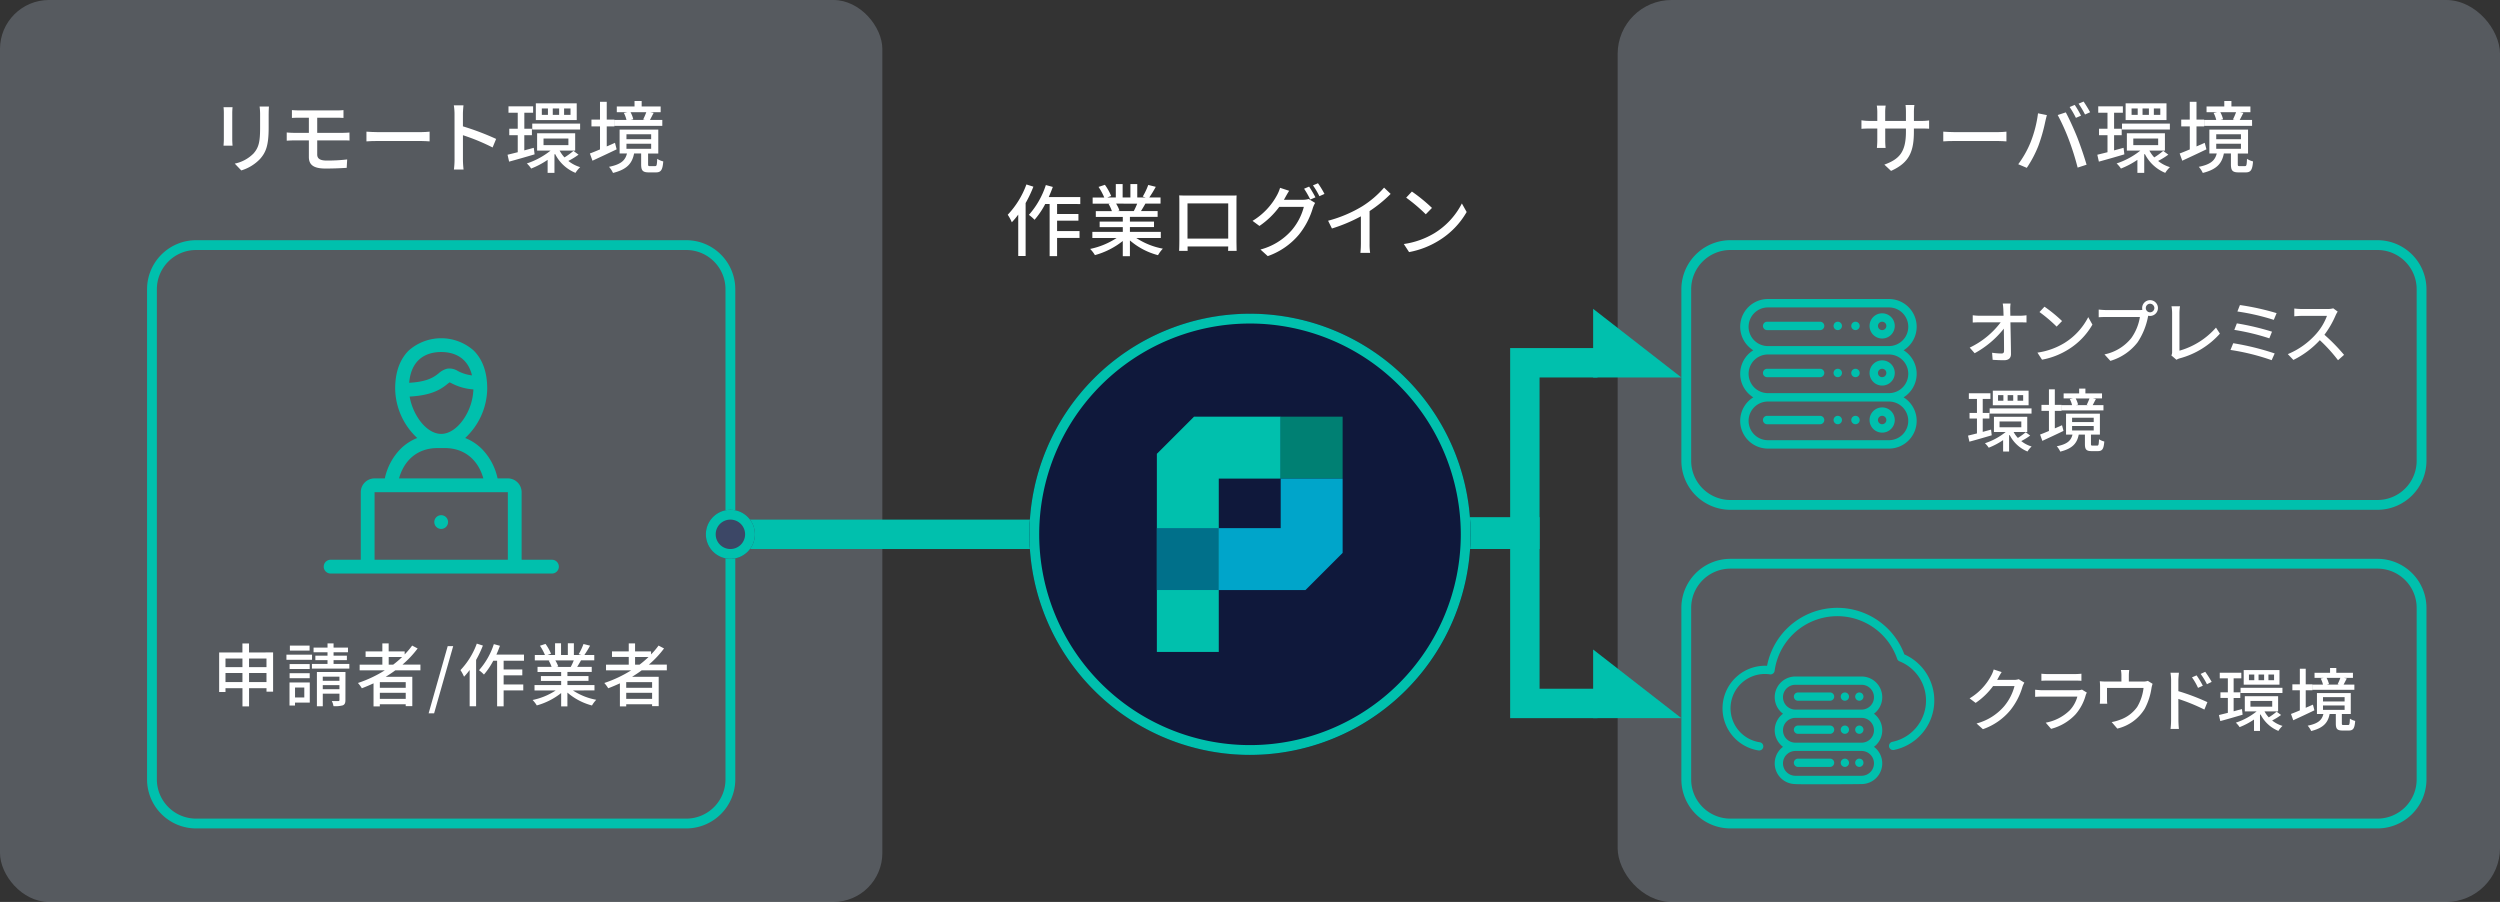 <svg xmlns="http://www.w3.org/2000/svg" width="510" height="184"><rect width="100%" height="100%" fill="#333333" stroke="none"/><g id="グループ_6882" data-name="グループ 6882" transform="translate(-428 -296.168)"><rect id="長方形_4308" data-name="長方形 4308" width="180" height="184" rx="10" transform="translate(428 296.168)" fill="#c3d1e6" opacity=".25" style="isolation:isolate"/><rect id="長方形_4309" data-name="長方形 4309" width="180" height="184" rx="11" transform="translate(758 296.168)" fill="#c3d1e6" opacity=".25" style="isolation:isolate"/><g id="リモート環境-2-2"><g id="グループ_7543" data-name="グループ 7543" fill="#fff"><path id="パス_8444" data-name="パス 8444" d="M475.379 319.219v5.363c0 .416.032.976.064 1.3H473.6c.016-.272.064-.833.064-1.3v-5.363a10.4 10.4 0 00-.064-1.184h1.841c-.03.336-.062.736-.062 1.184zm7.427.16v2.849c0 3.666-.577 5.026-1.761 6.371a8.755 8.755 0 01-3.826 2.337l-1.328-1.392a7.481 7.481 0 003.842-2.082c1.12-1.28 1.328-2.529 1.328-5.33v-2.753a12.268 12.268 0 00-.1-1.472h1.9c-.023.416-.05.9-.05 1.472z"/><path id="パス_8445" data-name="パス 8445" d="M489.042 318.691h7.651a11.518 11.518 0 001.377-.064v1.6c-.4-.016-.8-.048-1.377-.048h-3.982v3.09h5.153c.337 0 1.041-.032 1.425-.064l.016 1.632c-.416-.032-1.056-.032-1.408-.032h-5.186v2.865c0 .849.56 1.25 1.952 1.25a34.869 34.869 0 004.162-.225l-.1 1.713a68.33 68.33 0 01-4.338.143c-2.641 0-3.377-.927-3.377-2.368v-3.376h-2.9c-.432 0-1.153.032-1.617.065v-1.681c.448.048 1.153.08 1.617.08h2.9v-3.09h-1.969c-.56 0-1.04.017-1.489.048v-1.6c.448.03.93.062 1.49.062z"/><path id="パス_8446" data-name="パス 8446" d="M505.138 323.125h8.708c.768 0 1.392-.064 1.793-.1v1.984c-.353-.015-1.089-.08-1.793-.08h-8.708c-.88 0-1.84.032-2.384.08v-1.984c.528.036 1.52.1 2.384.1z"/><path id="パス_8447" data-name="パス 8447" d="M520.723 319.443a11.555 11.555 0 00-.144-1.792h1.969c-.048.527-.112 1.232-.112 1.792v2.5a54.248 54.248 0 016.775 2.564l-.721 1.744a41.817 41.817 0 00-6.05-2.5v4.949a18.717 18.717 0 00.128 2.049H520.6a16.91 16.91 0 00.128-2.049z"/><path id="パス_8448" data-name="パス 8448" d="M537.059 327.655a248.558 248.558 0 01-5.2 1.488l-.32-1.408c.592-.145 1.313-.32 2.081-.513v-3.473h-1.729v-1.313h1.729v-3.265h-1.889v-1.312h5.026v1.312h-1.792v3.265h1.546v1.313h-1.552v3.1c.64-.176 1.3-.351 1.936-.528zm8.964.063a14.66 14.66 0 01-2.081 1.282 7 7 0 002.417 1.264 5.592 5.592 0 00-.96 1.169 8.087 8.087 0 01-4.162-3.857l-.128.111v3.746h-1.393v-2.657a16.671 16.671 0 01-3.361 1.776 5.473 5.473 0 00-.88-1.04 15.488 15.488 0 004.849-2.625h-2.753v-3.537h7.764v3.537h-3.17a6.386 6.386 0 00.993 1.393 15.837 15.837 0 001.825-1.329zm-9.444-6.338h9.764v1.22h-9.764zm9.076-.72h-8.344v-3.409h8.339zm-5.875-2.369h-1.248v1.316h1.248zm-.9 7.491h5.074v-1.345h-5.074zm3.185-7.491h-1.3v1.316h1.3zm2.321 0h-1.312v1.316h1.312z"/><path id="パス_8449" data-name="パス 8449" d="M553.795 326.63c-1.681.817-3.521 1.665-4.93 2.321l-.528-1.473c.576-.208 1.3-.512 2.065-.832v-4.689h-1.745v-1.393h1.743v-3.634h1.376v3.634h1.569v1.393h-1.569v4.081l1.681-.737zm7.859 3.425c.3 0 .369-.176.416-1.488a3.9 3.9 0 001.233.528c-.128 1.793-.5 2.241-1.5 2.241h-1.424c-1.3 0-1.585-.4-1.585-1.68v-2.178h-1.441c-.383 1.953-1.36 3.233-4.3 3.97a4.9 4.9 0 00-.817-1.248c2.53-.5 3.33-1.377 3.666-2.722H554.4V322.6h7.891v4.882h-2.081v2.161c0 .368.049.416.4.416zm1.457-8.211h-9.748v-1.216h2.437a6.044 6.044 0 00-.528-1.409l.7-.16h-2.145v-1.169h3.617v-1.12h1.456v1.12h3.874v1.169h-2.113l.688.144c-.288.512-.528 1.024-.752 1.425h2.517zm-7.315 2.721h5.042v-1.008H555.8zm0 1.953h5.042v-1.024H555.8zm.832-7.459a5.646 5.646 0 01.561 1.441l-.5.128h2.865l-.352-.081a13.863 13.863 0 00.64-1.488z"/></g></g><g id="サーバ環境"><g id="グループ_7544" data-name="グループ 7544" fill="#fff"><path id="パス_8450" data-name="パス 8450" d="M813.771 331.032l-1.361-1.28c2.993-1.105 4.4-2.482 4.4-6.723v-.641h-4.225v2.4a14.125 14.125 0 00.08 1.552h-1.777c.016-.224.08-.881.08-1.552v-2.4H809.4c-.752 0-1.408.032-1.665.065v-1.746a10.189 10.189 0 001.665.128h1.569v-1.841a8.848 8.848 0 00-.1-1.281h1.809a8.589 8.589 0 00-.1 1.281v1.841h4.232v-1.857a10.982 10.982 0 00-.08-1.393h1.809a10.473 10.473 0 00-.1 1.393v1.857h1.5a10.7 10.7 0 001.6-.1v1.7c-.256-.031-.816-.048-1.585-.048h-1.52v.544c.011 4.131-.917 6.42-4.663 8.101z"/><path id="パス_8451" data-name="パス 8451" d="M826.811 323.125h8.708c.768 0 1.392-.064 1.793-.1v1.984c-.352-.015-1.089-.08-1.793-.08h-8.708c-.88 0-1.841.032-2.385.08v-1.984c.528.036 1.52.1 2.385.1z"/><path id="パス_8452" data-name="パス 8452" d="M843.755 319.283l1.809.368a31.95 31.95 0 00-.337 1.361 34.17 34.17 0 01-1.408 4.93 23.284 23.284 0 01-2.353 4.466l-1.745-.737a20.485 20.485 0 002.481-4.385 24.2 24.2 0 001.553-6.003zm4.018.352l1.648-.544c.656 1.2 1.713 3.522 2.353 5.138a73.66 73.66 0 011.889 5.538l-1.825.593a54.453 54.453 0 00-1.745-5.57 42.779 42.779 0 00-2.32-5.155zm4.754.128l-1.041.448a19.338 19.338 0 00-1.281-2.211l1.041-.432a20.313 20.313 0 011.281 2.195zm1.855-.7l-1.04.464a17.866 17.866 0 00-1.312-2.209l1.024-.432c.416.605 1.025 1.6 1.328 2.173z"/><path id="パス_8453" data-name="パス 8453" d="M861.371 327.655a248.558 248.558 0 01-5.2 1.488l-.321-1.408c.592-.145 1.313-.32 2.08-.513v-3.473h-1.73v-1.313h1.728v-3.265h-1.888v-1.312h5.026v1.312h-1.792v3.265h1.553v1.313h-1.553v3.1c.64-.176 1.3-.351 1.936-.528zm8.965.063a14.615 14.615 0 01-2.082 1.282 7 7 0 002.418 1.264 5.566 5.566 0 00-.961 1.169 8.09 8.09 0 01-4.163-3.857l-.126.111v3.746h-1.393v-2.657a16.67 16.67 0 01-3.361 1.776 5.548 5.548 0 00-.881-1.04 15.478 15.478 0 004.849-2.625h-2.753v-3.537h7.763v3.537h-3.169a6.412 6.412 0 00.993 1.393 15.832 15.832 0 001.825-1.329zm-9.445-6.338h9.764v1.22h-9.764zm9.075-.72h-8.338v-3.409h8.338zm-5.874-2.369h-1.249v1.316h1.249zm-.9 7.491h5.074v-1.345h-5.074zm3.186-7.491h-1.3v1.316h1.3zm2.321 0h-1.313v1.316h1.314z"/><path id="パス_8454" data-name="パス 8454" d="M878.111 326.63c-1.681.817-3.521 1.665-4.93 2.321l-.528-1.473c.576-.208 1.3-.512 2.065-.832v-4.689h-1.746v-1.393h1.739v-3.634h1.376v3.634h1.569v1.393h-1.569v4.081l1.681-.737zm7.859 3.425c.3 0 .369-.176.416-1.488a3.91 3.91 0 001.233.528c-.128 1.793-.5 2.241-1.5 2.241h-1.426c-1.3 0-1.584-.4-1.584-1.68v-2.178h-1.441c-.383 1.953-1.36 3.233-4.3 3.97a4.939 4.939 0 00-.816-1.248c2.529-.5 3.329-1.377 3.665-2.722h-1.505V322.6h7.888v4.882h-2.092v2.161c0 .368.049.416.4.416zm1.457-8.211h-9.748v-1.216h2.432a6.061 6.061 0 00-.528-1.409l.7-.16h-2.145v-1.169h3.618v-1.12h1.455v1.12h3.874v1.169h-2.113l.688.144c-.287.512-.528 1.024-.752 1.425h2.513zm-7.315 2.721h5.042v-1.008h-5.043zm0 1.953h5.042v-1.024h-5.043zm.832-7.459a5.644 5.644 0 01.561 1.441l-.5.128h2.865l-.352-.081a14.069 14.069 0 00.641-1.488z"/></g></g><g id="申請者_作業者-2" data-name="申請者 作業者-2"><g id="グループ_7545" data-name="グループ 7545" fill="#fff"><path id="パス_8455" data-name="パス 8455" d="M483.711 429.264v8h-1.345v-.7h-3.557v3.712h-1.345v-3.712H474v.771h-1.293v-8.069h4.748v-1.835h1.345v1.835zM474 430.511v1.751h3.46v-1.755zm3.46 4.8v-1.849H474v1.849zm1.345-4.8v1.751h3.557v-1.755zm3.557 4.8v-1.849h-3.557v1.849z"/><path id="パス_8456" data-name="パス 8456" d="M491.656 430.763h-5.225v-1.037h5.225zm-.462 8.74h-3.012v.589h-1.121v-4.707h4.133zm-.014-6.863h-4.1v-1.009h4.1zm-4.1.855h4.1v1.022h-4.1zm4.077-4.6h-4.02v-1.022h4.02zm-2.97 7.536v2.017h1.891v-2.017zm11.08-4.824v.953h-7.634v-.953h3.18v-.77h-2.48v-.911h2.48v-.7h-2.844v-.952h2.847v-.854h1.232v.854h2.942v.952h-2.942v.7h2.717v.911h-2.717v.77zm-.8 7.368c0 .589-.126.9-.519 1.079a5.823 5.823 0 01-1.919.168 3.66 3.66 0 00-.336-1.05c.574.028 1.149.013 1.317.013s.238-.055.238-.223v-1.289h-3.4v2.577h-1.2v-6.99h5.828zm-4.621-4.768v.84h3.4v-.84zm3.4 2.563v-.84h-3.4v.84z"/><path id="パス_8457" data-name="パス 8457" d="M508.639 432.92c-.631.476-1.289.9-1.961 1.317h5.433v5.981h-1.345v-.379h-5.281v.435H504.2v-4.706c-.784.364-1.583.7-2.381 1.008a7.084 7.084 0 00-.8-1.078 25.189 25.189 0 005.477-2.578h-5.127v-1.163H506v-1.568h-3.418v-1.135H506v-1.638h1.288v1.638h3.264v.616a15.482 15.482 0 001.527-1.806l1.12.588a20.269 20.269 0 01-3.1 3.3h3.669v1.163zm2.129 2.4h-5.281v1.163h5.281zm0 3.418v-1.232h-5.281v1.232zm-2.563-6.976a20.3 20.3 0 001.835-1.568h-2.746v1.568z"/><path id="パス_8458" data-name="パス 8458" d="M519.333 427.975h1.12l-3.894 13.714h-1.12z"/><path id="パス_8459" data-name="パス 8459" d="M526.511 427.864a22.424 22.424 0 01-1.386 2.927v9.455h-1.314v-7.4a12.751 12.751 0 01-1.149 1.373 7.8 7.8 0 00-.728-1.345 15.6 15.6 0 003.333-5.407zm4.23 3.1v1.778h3.81v1.19h-3.81v1.868h4.007v1.211h-4.007v3.25h-1.33v-9.3h-.785a14.551 14.551 0 01-1.9 2.815 7.7 7.7 0 00-1.009-.883 14.885 14.885 0 003.026-5.323l1.247.337c-.224.6-.462 1.219-.729 1.806h5.632v1.248z"/><path id="パス_8460" data-name="パス 8460" d="M544.885 437.024a12.863 12.863 0 004.749 1.9 5.914 5.914 0 00-.869 1.163 12.489 12.489 0 01-5.014-2.633v2.815h-1.275v-2.718a13.935 13.935 0 01-4.973 2.522 5.847 5.847 0 00-.854-1.107 13.553 13.553 0 004.72-1.947h-4.328v-1.092h5.435v-.854h-4.132v-.981h4.132v-.841h-4.819v-1.036h2.872a7.011 7.011 0 00-.588-1.275l.336-.056H537.1v-1.093h2.073a10.477 10.477 0 00-1.022-1.89l1.134-.379a9.7 9.7 0 011.121 2l-.714.265h1.54v-2.395h1.219v2.395h1.387v-2.395h1.233v2.395h1.512l-.532-.168a12.152 12.152 0 00.98-2.073l1.345.336a22.069 22.069 0 01-1.162 1.9h2.017v1.093h-2.7a41.76 41.76 0 01-.784 1.331h2.967v1.036h-4.96v.841h4.3v.981h-4.3v.854h5.519v1.092zm-3.6-6.135a5.861 5.861 0 01.6 1.246l-.406.085h2.955a13.143 13.143 0 00.616-1.331z"/><path id="パス_8461" data-name="パス 8461" d="M558.9 432.92c-.63.476-1.288.9-1.961 1.317h5.435v5.981h-1.345v-.379h-5.281v.435h-1.288v-4.706c-.785.364-1.583.7-2.382 1.008a7.084 7.084 0 00-.8-1.078 25.189 25.189 0 005.477-2.578h-5.127v-1.163h4.637v-1.568h-3.418v-1.135h3.418v-1.638h1.288v1.638h3.264v.616a15.291 15.291 0 001.527-1.806l1.12.588a20.267 20.267 0 01-3.1 3.3h3.67v1.163zm2.129 2.4h-5.281v1.163h5.281zm0 3.418v-1.232h-5.281v1.232zm-2.563-6.976a20.167 20.167 0 001.835-1.568h-2.746v1.568z"/></g></g><g id="online-learning-2-2" fill="#00c0ad"><path id="パス_873-2-2" data-name="パス 873-2-2" d="M540.594 410.355h-6.183v-13.781a2.815 2.815 0 00-2.812-2.812h-2.094a12.2 12.2 0 00-3.212-6.018 10.03 10.03 0 00-3.4-2.223 13.982 13.982 0 004.5-10.071c0-3.327-.925-5.938-2.751-7.761a10 10 0 00-13.275 0c-1.825 1.823-2.751 4.434-2.751 7.761a13.989 13.989 0 004.5 10.071 10.03 10.03 0 00-3.4 2.223 12.2 12.2 0 00-3.211 6.019h-2.094a2.816 2.816 0 00-2.812 2.813v13.78h-6.188a1.407 1.407 0 000 2.813H540.6a1.406 1.406 0 000-2.812zM518 367.98c2.065 0 5.307.687 6.286 4.768a8.228 8.228 0 01-2.892-.9 3.184 3.184 0 00-2.208-.464 4.223 4.223 0 00-1.7.944c-.888.7-2.185 1.722-6.015 1.929.48-5.427 4.229-6.277 6.529-6.277zm-6.435 9.088c4.776-.252 6.56-1.659 7.667-2.533a6.21 6.21 0 01.494-.367c.113.048.279.13.421.2a11.11 11.11 0 004.426 1.239 11.522 11.522 0 01-2.079 6.177c-1.294 1.844-2.936 2.9-4.494 2.9s-3.2-1.059-4.494-2.906a11.838 11.838 0 01-1.941-4.71zm5.685 10.506h1.5c3.9 0 6.749 2.282 7.854 6.188H509.4c1.1-3.906 3.947-6.188 7.85-6.188zm-12.839 22.781v-13.781H531.6v13.781z"/><circle id="楕円形_237-2-2" data-name="楕円形 237-2-2" cx="1.406" cy="1.406" r="1.406" transform="translate(516.594 401.261)"/></g><g id="長方形_4310" data-name="長方形 4310"><rect id="長方形_4507" data-name="長方形 4507" width="120" height="120" rx="10" transform="translate(458 345.168)" fill="none"/><path id="パス_8751" data-name="パス 8751" d="M568 465.168H468a10.011 10.011 0 01-10-10v-100a10.011 10.011 0 0110-10h100a10.011 10.011 0 0110 10v100a10.011 10.011 0 01-10 10zm-100-118a8.009 8.009 0 00-8 8v100a8.009 8.009 0 008 8h100a8.009 8.009 0 008-8v-100a8.009 8.009 0 00-8-8z" fill="#00c0ad"/></g><g id="長方形_4311" data-name="長方形 4311"><rect id="長方形_4509" data-name="長方形 4509" width="152" height="55" rx="10" transform="translate(771 345.168)" fill="none"/><path id="パス_8752" data-name="パス 8752" d="M913 400.168H781a10.011 10.011 0 01-10-10v-35a10.011 10.011 0 0110-10h132a10.011 10.011 0 0110 10v35a10.011 10.011 0 01-10 10zm-132-53a8.009 8.009 0 00-8 8v35a8.009 8.009 0 008 8h132a8.009 8.009 0 008-8v-35a8.009 8.009 0 00-8-8z" fill="#00c0ad"/></g><g id="長方形_4312" data-name="長方形 4312"><rect id="長方形_4511" data-name="長方形 4511" width="152" height="55" rx="10" transform="translate(771 410.168)" fill="none"/><path id="パス_8753" data-name="パス 8753" d="M913 465.168H781a10.011 10.011 0 01-10-10v-35a10.011 10.011 0 0110-10h132a10.011 10.011 0 0110 10v35a10.011 10.011 0 01-10 10zm-132-53a8.009 8.009 0 00-8 8v35a8.009 8.009 0 008 8h132a8.009 8.009 0 008-8v-35a8.009 8.009 0 00-8-8z" fill="#00c0ad"/></g><g id="クラウド環境"><g id="グループ_7546" data-name="グループ 7546" fill="#fff"><path id="パス_8462" data-name="パス 8462" d="M835.611 434.516a3.594 3.594 0 01-.2.351h3.361a3.278 3.278 0 001.051-.141l1.148.7a4.772 4.772 0 00-.391.854 13.867 13.867 0 01-2.466 4.763 12.628 12.628 0 01-5.6 3.88l-1.3-1.163a11.209 11.209 0 005.616-3.5 10.524 10.524 0 002.13-4.131h-4.371a14.643 14.643 0 01-3.558 3.431l-1.233-.925A11.879 11.879 0 00834.2 434a6.2 6.2 0 00.517-1.26l1.625.532c-.282.418-.576.964-.731 1.244z"/><path id="パス_8463" data-name="パス 8463" d="M853.493 437.948a9.929 9.929 0 01-2.059 3.923 10.363 10.363 0 01-5.014 2.983l-1.093-1.261a9.428 9.428 0 004.9-2.521 6.589 6.589 0 001.555-2.8h-7.13c-.336 0-.952.015-1.484.057v-1.457c.545.055 1.078.1 1.484.1h7.172a2.771 2.771 0 00.9-.126l.995.617a2.4 2.4 0 00-.226.485zm-7.7-4.272h5.449a13.607 13.607 0 001.369-.069v1.442a20.77 20.77 0 00-1.387-.042h-5.435c-.449 0-.952.015-1.345.042v-1.442a13.135 13.135 0 001.345.069z"/><path id="パス_8464" data-name="パス 8464" d="M862.283 434.007v1.2h2.83a3.111 3.111 0 001.05-.139l.967.6a5.285 5.285 0 00-.239.952 13.054 13.054 0 01-1.344 4.105 8.932 8.932 0 01-5.618 4.076l-1.148-1.331a8.83 8.83 0 001.681-.462 7.2 7.2 0 003.53-2.634 9.726 9.726 0 001.289-3.866h-7.452v2.3a6.5 6.5 0 00.055.924h-1.526c.027-.294.056-.7.056-1.008v-2.452a10.459 10.459 0 00-.056-1.134 13.384 13.384 0 001.358.069h3.054v-1.2a6.382 6.382 0 00-.1-1.163h1.694a9.818 9.818 0 00-.081 1.163z"/><path id="パス_8465" data-name="パス 8465" d="M870.905 434.978a10.042 10.042 0 00-.126-1.568h1.721c-.042.462-.113 1.064-.113 1.568v2.186a45.172 45.172 0 015.922 2.243l-.616 1.513a38.94 38.94 0 00-5.31-2.171c.015 1.932.015 3.866.015 4.328 0 .434.042 1.289.1 1.793h-1.709a14.941 14.941 0 00.112-1.793zm6.472 1.079l-.981.435a12.808 12.808 0 00-1.232-2.144l.938-.406a17.25 17.25 0 011.275 2.115zm1.806-.784l-.967.476a13.807 13.807 0 00-1.288-2.1l.939-.435a20.7 20.7 0 011.316 2.059z"/><path id="パス_8466" data-name="パス 8466" d="M885.494 441.968c-1.569.462-3.25.952-4.553 1.3l-.28-1.232c.518-.126 1.149-.281 1.821-.449v-3.04h-1.513v-1.14h1.513v-2.857h-1.652v-1.15h4.4v1.149h-1.569v2.857h1.358v1.148h-1.358v2.718c.56-.154 1.135-.308 1.7-.462zm7.845.056a12.745 12.745 0 01-1.822 1.121 6.126 6.126 0 002.115 1.107 4.912 4.912 0 00-.84 1.022 7.063 7.063 0 01-3.642-3.376l-.112.1v3.277h-1.219v-2.325a14.613 14.613 0 01-2.941 1.554 4.762 4.762 0 00-.771-.91 13.523 13.523 0 004.244-2.3h-2.409v-3.1h6.794v3.1h-2.773a5.489 5.489 0 00.868 1.218 13.824 13.824 0 001.6-1.162zm-8.265-5.547h8.544v1.065h-8.544zm7.942-.63h-7.3v-2.983h7.3zm-5.141-2.073h-1.092v1.148h1.092zm-.785 6.556h4.441v-1.177h-4.441zm2.789-6.556h-1.135v1.148h1.135zm2.03 0h-1.149v1.148h1.151z"/><path id="パス_8467" data-name="パス 8467" d="M900.137 441.072c-1.47.715-3.081 1.457-4.314 2.031l-.462-1.289c.5-.182 1.135-.448 1.807-.728v-4.1h-1.527v-1.219h1.527v-3.179h1.2v3.179h1.373v1.219h-1.373v3.571l1.47-.643zm6.878 3c.266 0 .323-.154.365-1.3a3.426 3.426 0 001.078.462c-.112 1.568-.434 1.961-1.317 1.961h-1.247c-1.134 0-1.387-.351-1.387-1.471v-1.9h-1.26c-.336 1.709-1.191 2.83-3.768 3.475a4.261 4.261 0 00-.715-1.093c2.214-.435 2.914-1.2 3.208-2.382h-1.316v-4.272h6.9v4.272h-1.82v1.883c0 .322.042.364.349.364zm1.275-7.187h-8.531v-1.064h2.129a5.269 5.269 0 00-.462-1.233l.617-.14h-1.877v-1.023h3.166v-.98h1.274v.98H908v1.023h-1.849l.6.127c-.252.448-.462.9-.659 1.246h2.2zm-6.4 2.382h4.41v-.883h-4.41zm0 1.709h4.41v-.9h-4.41zm.729-6.528a4.964 4.964 0 01.49 1.261l-.434.112h2.507l-.308-.07a12.042 12.042 0 00.56-1.3z"/></g></g><g id="オンプレミス_環境" data-name="オンプレミス 環境" fill="#fff"><g id="グループ_7547" data-name="グループ 7547"><path id="パス_8468" data-name="パス 8468" d="M838.091 359.362c0 .337.015.743.015 1.219h2a11.533 11.533 0 001.3-.1v1.471a38.007 38.007 0 00-1.233-.029h-2.046c.042 2.074.1 4.665.113 6.472 0 .813-.477 1.261-1.415 1.261-.77 0-1.582-.042-2.325-.084l-.112-1.443a14.334 14.334 0 001.919.154c.378 0 .518-.182.518-.56 0-1.051-.014-2.8-.042-4.511a19.414 19.414 0 01-5.953 5.015l-1.008-1.148a17.086 17.086 0 006.317-5.156h-4.272c-.491 0-.967.015-1.429.042v-1.484a11.112 11.112 0 001.4.1h4.889c-.014-.462-.028-.882-.042-1.219a10.9 10.9 0 00-.126-1.275h1.6a7.872 7.872 0 00-.068 1.275z"/><path id="パス_8469" data-name="パス 8469" d="M849.136 366.142a13.355 13.355 0 004.864-5.281l.854 1.527a14.334 14.334 0 01-4.916 5.071 15.456 15.456 0 01-5.365 2.086l-.938-1.442a14.556 14.556 0 005.501-1.961zm-.476-4.482l-1.107 1.135a29.949 29.949 0 00-3.5-2.97l1.023-1.093a29.326 29.326 0 013.584 2.928z"/><path id="パス_8470" data-name="パス 8470" d="M866.611 357.4a1.611 1.611 0 010 3.222 1.78 1.78 0 01-.378-.042c-.014.084-.042.182-.056.266a14.267 14.267 0 01-2.1 5.141 10.9 10.9 0 01-5.561 3.8l-1.205-1.321a9.4 9.4 0 005.477-3.334 10.133 10.133 0 001.751-4.3h-6.892c-.588 0-1.148.028-1.513.056v-1.568c.393.042 1.051.1 1.513.1h6.794a4.814 4.814 0 00.6-.029 1.716 1.716 0 01-.042-.378 1.61 1.61 0 011.608-1.612zm0 2.479a.885.885 0 00.883-.868.9.9 0 00-.883-.883.885.885 0 00-.868.883.873.873 0 00.868.868z"/><path id="パス_8471" data-name="パス 8471" d="M871.111 367.893v-7.83a8.381 8.381 0 00-.126-1.415h1.736a9.37 9.37 0 00-.111 1.4v7.659a15.558 15.558 0 007.451-4.707l.8 1.233a16.818 16.818 0 01-8.166 5.028 2.932 2.932 0 00-.7.3l-1.036-.883a1.559 1.559 0 00.152-.785z"/><path id="パス_8472" data-name="パス 8472" d="M892.035 368.271l-.616 1.373a46.09 46.09 0 00-8.4-2.088l.56-1.372a53.338 53.338 0 018.456 2.087zm-.546-4.44l-.547 1.358a45.636 45.636 0 00-7.144-1.723l.519-1.331a52.667 52.667 0 017.172 1.696zm.938-3.783l-.574 1.373a45.978 45.978 0 00-7.425-1.709l.519-1.316a50.869 50.869 0 017.48 1.652z"/><path id="パス_8473" data-name="パス 8473" d="M904.481 360.469a19.124 19.124 0 01-2.3 3.992 37.113 37.113 0 014.006 4.1l-1.232 1.093a31.422 31.422 0 00-3.712-4.09 18.389 18.389 0 01-5.394 4.034l-1.135-1.191a15.719 15.719 0 005.758-4.1 11.518 11.518 0 002.227-3.7h-5.138c-.546 0-1.3.07-1.526.084v-1.584a15.272 15.272 0 001.526.1h5.2a4.283 4.283 0 001.219-.141l.91.673a4.828 4.828 0 00-.409.73z"/></g><g id="グループ_7548" data-name="グループ 7548"><path id="パス_8474" data-name="パス 8474" d="M834.311 384.968c-1.568.462-3.25.952-4.552 1.3l-.281-1.232c.519-.126 1.15-.281 1.822-.449v-3.04h-1.513v-1.14h1.513v-2.857h-1.653v-1.15h4.4v1.149h-1.57v2.857h1.359v1.148h-1.359v2.718c.561-.154 1.135-.308 1.7-.462zm7.845.056a12.793 12.793 0 01-1.821 1.121 6.126 6.126 0 002.115 1.107 4.889 4.889 0 00-.841 1.022 7.063 7.063 0 01-3.642-3.376l-.112.1v3.277h-1.219v-2.325a14.613 14.613 0 01-2.936 1.55 4.823 4.823 0 00-.77-.91 13.523 13.523 0 004.244-2.3h-2.41v-3.1h6.794v3.1h-2.778a5.553 5.553 0 00.868 1.218 13.913 13.913 0 001.6-1.162zm-8.265-5.547h8.544v1.065h-8.544zm7.943-.63h-7.3v-2.983h7.3zm-5.142-2.073H835.6v1.148h1.092zm-.784 6.556h4.44v-1.177h-4.44zm2.788-6.556h-1.135v1.148h1.139zm2.03 0h-1.148v1.148h1.148z"/><path id="パス_8475" data-name="パス 8475" d="M848.954 384.072c-1.471.715-3.082 1.457-4.315 2.031l-.463-1.289c.505-.182 1.135-.448 1.808-.728v-4.1h-1.527v-1.219h1.527v-3.179h1.2v3.179h1.373v1.219h-1.373v3.571l1.471-.643zm6.877 3c.266 0 .322-.154.364-1.3a3.421 3.421 0 001.079.462c-.112 1.568-.434 1.961-1.316 1.961h-1.247c-1.135 0-1.387-.351-1.387-1.471v-1.9h-1.261c-.336 1.709-1.19 2.83-3.767 3.475a4.333 4.333 0 00-.715-1.093c2.213-.435 2.913-1.2 3.208-2.382h-1.318v-4.272h6.907v4.272h-1.822v1.883c0 .322.042.364.351.364zm1.275-7.187h-8.531v-1.064h2.13a5.269 5.269 0 00-.463-1.233l.616-.14h-1.877v-1.023h3.166v-.98h1.275v.98h3.39v1.023h-1.849l.6.127c-.252.448-.462.9-.658 1.246h2.2zm-6.4 2.382h4.412v-.883h-4.412zm0 1.709h4.412v-.9h-4.412zm.728-6.528a4.966 4.966 0 01.49 1.261l-.434.112H854l-.308-.07a12.424 12.424 0 00.561-1.3z"/></g></g><g id="cloud"><g id="グループ_2359" data-name="グループ 2359"><g id="グループ_2358" data-name="グループ 2358"><path id="パス_839" data-name="パス 839" d="M801.333 437.43h-6.539a.844.844 0 000 1.688h6.539a.844.844 0 000-1.688z" fill="#00c0ad"/></g></g><g id="グループ_2361" data-name="グループ 2361"><g id="グループ_2360" data-name="グループ 2360"><path id="パス_840" data-name="パス 840" d="M807.9 437.677a.844.844 0 10.247.6.845.845 0 00-.247-.6z" fill="#00c0ad"/></g></g><g id="グループ_2363" data-name="グループ 2363"><g id="グループ_2362" data-name="グループ 2362"><path id="パス_841" data-name="パス 841" d="M804.954 437.677a.845.845 0 10.246.6.844.844 0 00-.246-.6z" fill="#00c0ad"/></g></g><g id="グループ_2365" data-name="グループ 2365"><g id="グループ_2364" data-name="グループ 2364"><path id="パス_842" data-name="パス 842" d="M801.333 444.181h-6.539a.844.844 0 00-.006 1.688h6.545a.844.844 0 00.007-1.688h-.007z" fill="#00c0ad"/></g></g><g id="グループ_2367" data-name="グループ 2367"><g id="グループ_2366" data-name="グループ 2366"><path id="パス_843" data-name="パス 843" d="M807.9 444.428a.844.844 0 10.247.6.845.845 0 00-.247-.6z" fill="#00c0ad"/></g></g><g id="グループ_2369" data-name="グループ 2369"><g id="グループ_2368" data-name="グループ 2368"><path id="パス_844" data-name="パス 844" d="M804.954 444.428a.845.845 0 10.246.6.844.844 0 00-.246-.6z" fill="#00c0ad"/></g></g><g id="グループ_2371" data-name="グループ 2371"><g id="グループ_2370" data-name="グループ 2370"><path id="パス_845" data-name="パス 845" d="M801.333 450.931h-6.539a.844.844 0 000 1.688h6.539a.844.844 0 000-1.688z" fill="#00c0ad"/></g></g><g id="グループ_2373" data-name="グループ 2373"><g id="グループ_2372" data-name="グループ 2372"><path id="パス_846" data-name="パス 846" d="M807.9 451.178a.844.844 0 10.247.6.845.845 0 00-.247-.6z" fill="#00c0ad"/></g></g><g id="グループ_2375" data-name="グループ 2375"><g id="グループ_2374" data-name="グループ 2374"><path id="パス_847" data-name="パス 847" d="M804.953 451.178a.844.844 0 10.247.6.845.845 0 00-.247-.6z" fill="#00c0ad"/></g></g><g id="グループ_2377" data-name="グループ 2377"><g id="グループ_2376" data-name="グループ 2376"><path id="パス_848" data-name="パス 848" d="M811.98 445.145a4.207 4.207 0 00-1.691-3.375 4.218 4.218 0 00-2.529-7.594h-13.5a4.218 4.218 0 00-2.529 7.594 4.217 4.217 0 000 6.751 4.218 4.218 0 002.529 7.594c-.01.1 13.472.029 13.5 0a4.218 4.218 0 002.529-7.594 4.211 4.211 0 001.691-3.376zm-20.252-6.751a2.534 2.534 0 012.532-2.531h13.5a2.531 2.531 0 010 5.063h-13.5a2.536 2.536 0 01-2.531-2.532zm18.564 13.5a2.534 2.534 0 01-2.531 2.532h-13.5a2.531 2.531 0 010-5.063h13.5a2.534 2.534 0 012.532 2.532zm-2.531-4.219h-13.5a2.531 2.531 0 010-5.063h13.5a2.531 2.531 0 110 5.063z" fill="#00c0ad"/></g></g><g id="グループ_2379" data-name="グループ 2379"><g id="グループ_2378" data-name="グループ 2378"><path id="パス_849" data-name="パス 849" d="M820.79 433.234a10.269 10.269 0 00-4.3-3.573 14.6 14.6 0 00-28.011 2.328 8.71 8.71 0 00-.392-.009 8.692 8.692 0 00-1.346 17.279 1.136 1.136 0 00.131.01.844.844 0 00.129-1.678 7 7 0 112.068-13.854.845.845 0 00.953-.72 12.913 12.913 0 0125-2.446.851.851 0 00.484.509 8.61 8.61 0 01-1.468 16.423.844.844 0 00.28 1.664.264.264 0 00.061-.012 10.3 10.3 0 006.409-15.919z" fill="#00c0ad"/></g></g></g><g id="server"><g id="グループ_2387" data-name="グループ 2387"><g id="グループ_2386" data-name="グループ 2386"><path id="パス_853" data-name="パス 853" d="M811.96 360.084a2.571 2.571 0 102.572 2.571 2.57 2.57 0 00-2.572-2.571zm0 3.429a.857.857 0 11.857-.857.859.859 0 01-.857.855z" fill="#00c0ad"/></g></g><g id="グループ_2389" data-name="グループ 2389"><g id="グループ_2388" data-name="グループ 2388"><path id="パス_854" data-name="パス 854" d="M799.3 361.8h-10.8a.857.857 0 000 1.714h10.8a.857.857 0 000-1.714z" fill="#00c0ad"/></g></g><g id="グループ_2391" data-name="グループ 2391"><g id="グループ_2390" data-name="グループ 2390"><path id="パス_855" data-name="パス 855" d="M807.123 362.048a.857.857 0 10.251.606.856.856 0 00-.251-.606z" fill="#00c0ad"/></g></g><g id="グループ_2393" data-name="グループ 2393"><g id="グループ_2392" data-name="グループ 2392"><path id="パス_856" data-name="パス 856" d="M803.511 362.048a.857.857 0 10.251.606.856.856 0 00-.251-.606z" fill="#00c0ad"/></g></g><g id="グループ_2395" data-name="グループ 2395"><g id="グループ_2394" data-name="グループ 2394"><path id="パス_857" data-name="パス 857" d="M811.96 369.682a2.571 2.571 0 102.572 2.571 2.57 2.57 0 00-2.572-2.571zm0 3.429a.857.857 0 11.857-.857.858.858 0 01-.857.853z" fill="#00c0ad"/></g></g><g id="グループ_2397" data-name="グループ 2397"><g id="グループ_2396" data-name="グループ 2396"><path id="パス_858" data-name="パス 858" d="M799.3 371.4h-10.8a.857.857 0 000 1.714h10.8a.857.857 0 000-1.714z" fill="#00c0ad"/></g></g><g id="グループ_2399" data-name="グループ 2399"><g id="グループ_2398" data-name="グループ 2398"><path id="パス_859" data-name="パス 859" d="M807.123 371.648a.857.857 0 10.251.606.856.856 0 00-.251-.606z" fill="#00c0ad"/></g></g><g id="グループ_2401" data-name="グループ 2401"><g id="グループ_2400" data-name="グループ 2400"><path id="パス_860" data-name="パス 860" d="M803.511 371.648a.857.857 0 10.251.606.856.856 0 00-.251-.606z" fill="#00c0ad"/></g></g><g id="グループ_2403" data-name="グループ 2403"><g id="グループ_2402" data-name="グループ 2402"><path id="パス_861" data-name="パス 861" d="M819 372.425a5.653 5.653 0 00-2.668-4.8 5.655 5.655 0 00-2.989-10.457h-24.686a5.655 5.655 0 00-2.989 10.457 5.653 5.653 0 000 9.6 5.655 5.655 0 002.989 10.457h24.686a5.655 5.655 0 002.989-10.457 5.658 5.658 0 002.668-4.8zm-34.286-9.6a3.947 3.947 0 013.943-3.943h24.686a3.943 3.943 0 010 7.886h-24.686a3.95 3.95 0 01-3.946-3.943zm32.571 19.2a3.947 3.947 0 01-3.942 3.943h-24.686a3.943 3.943 0 010-7.886h24.686a3.946 3.946 0 013.943 3.943zm-3.942-5.657h-24.686a3.943 3.943 0 010-7.886h24.686a3.943 3.943 0 010 7.886z" fill="#00c0ad"/></g></g><g id="グループ_2405" data-name="グループ 2405"><g id="グループ_2404" data-name="グループ 2404"><path id="パス_862" data-name="パス 862" d="M811.96 379.282a2.571 2.571 0 102.572 2.571 2.57 2.57 0 00-2.572-2.571zm0 3.429a.857.857 0 11.857-.857.858.858 0 01-.857.853z" fill="#00c0ad"/></g></g><g id="グループ_2407" data-name="グループ 2407"><g id="グループ_2406" data-name="グループ 2406"><path id="パス_863" data-name="パス 863" d="M799.3 381h-10.8a.857.857 0 00-.008 1.714H799.3a.857.857 0 000-1.714z" fill="#00c0ad"/></g></g><g id="グループ_2409" data-name="グループ 2409"><g id="グループ_2408" data-name="グループ 2408"><path id="パス_864" data-name="パス 864" d="M807.123 381.248a.857.857 0 10.251.606.856.856 0 00-.251-.606z" fill="#00c0ad"/></g></g><g id="グループ_2411" data-name="グループ 2411"><g id="グループ_2410" data-name="グループ 2410"><path id="パス_865" data-name="パス 865" d="M803.511 381.248a.857.857 0 10.251.606.856.856 0 00-.251-.606z" fill="#00c0ad"/></g></g></g><g id="作業ログイン" fill="#fff"><g id="グループ_7549" data-name="グループ 7549"><path id="パス_8476" data-name="パス 8476" d="M638.811 334.251a25.672 25.672 0 01-1.585 3.344v10.8h-1.505v-8.451a14.452 14.452 0 01-1.312 1.568 8.937 8.937 0 00-.833-1.536 17.8 17.8 0 003.81-6.179zm4.834 3.537v2.033H648v1.36h-4.353v2.126h4.577v1.4h-4.577v3.713h-1.521v-10.632h-.9a16.533 16.533 0 01-2.178 3.217 8.763 8.763 0 00-1.154-1.005 17.024 17.024 0 003.458-6.082l1.424.383a32.484 32.484 0 01-.832 2.065h6.434v1.425z"/><path id="パス_8477" data-name="パス 8477" d="M659.8 344.718a14.713 14.713 0 005.426 2.177 6.643 6.643 0 00-.992 1.329 14.284 14.284 0 01-5.731-3.01v3.218h-1.456v-3.1a15.925 15.925 0 01-5.682 2.881 6.66 6.66 0 00-.977-1.264 15.518 15.518 0 005.394-2.226h-4.942v-1.248h6.211v-.975h-4.722v-1.12h4.722v-.961h-5.506v-1.185h3.281a7.877 7.877 0 00-.673-1.456l.385-.064H650.9v-1.248h2.37a12.06 12.06 0 00-1.17-2.166l1.3-.432a11.149 11.149 0 011.28 2.289l-.817.3h1.761v-2.738h1.393v2.738h1.585v-2.738h1.4v2.738h1.729l-.609-.193a13.866 13.866 0 001.121-2.369l1.537.385a25.457 25.457 0 01-1.329 2.177h2.3v1.247h-3.089c-.3.544-.625 1.072-.9 1.52h3.394v1.185h-5.654v.961h4.915v1.12h-4.915v.976h6.3v1.248zm-4.113-7.01a6.779 6.779 0 01.688 1.424l-.465.1h3.378a15.011 15.011 0 00.7-1.52z"/></g><g id="グループ_7550" data-name="グループ 7550"><path id="パス_8478" data-name="パス 8478" d="M670.106 336.059h8.694c.368 0 .944 0 1.473-.015-.033.431-.033.927-.033 1.376v7.859c0 .56.033 1.936.033 2.064h-1.745c.016-.08.016-.448.032-.9h-8.291c0 .432 0 .816.015.9h-1.744a49.85 49.85 0 00.048-2.064v-7.859c0-.417 0-.977-.032-1.393.637.032 1.149.032 1.55.032zm.144 8.787h8.307v-7.186h-8.307z"/><path id="パス_8479" data-name="パス 8479" d="M690.155 336.507c-.08.144-.144.272-.239.416h3.857a4.266 4.266 0 001.2-.16l1.313.8a5.451 5.451 0 00-.448.976 15.854 15.854 0 01-2.817 5.442 14.567 14.567 0 01-6.4 4.434l-1.488-1.344a12.822 12.822 0 006.418-3.986 12.017 12.017 0 002.433-4.722h-5.01a16.579 16.579 0 01-4.049 3.9l-1.409-1.04a13.7 13.7 0 005.026-5.3 7.5 7.5 0 00.592-1.44l1.857.607c-.323.489-.659 1.097-.836 1.417zm6.2-.08l-1.056.449a19.07 19.07 0 00-1.265-2.209l1.024-.433a22.818 22.818 0 011.292 2.193zm1.841-.7l-1.04.464a16.071 16.071 0 00-1.313-2.209l1.024-.432a18.719 18.719 0 011.324 2.173z"/><path id="パス_8480" data-name="パス 8480" d="M705.9 338.252a19.778 19.778 0 004.45-3.81l1.344 1.281a27 27 0 01-4.3 3.505v6.643a12.055 12.055 0 00.112 1.888h-1.985a18.617 18.617 0 00.1-1.888V340.3a32.832 32.832 0 01-5.906 2.482l-.785-1.585a26.49 26.49 0 006.97-2.945z"/><path id="パス_8481" data-name="パス 8481" d="M720.668 343.707a15.249 15.249 0 005.554-6.036l.976 1.745a16.351 16.351 0 01-5.618 5.794 17.609 17.609 0 01-6.13 2.386l-1.072-1.649a16.637 16.637 0 006.29-2.24zm-.544-5.123l-1.265 1.3a34.886 34.886 0 00-4-3.393l1.168-1.248a33.589 33.589 0 014.1 3.345z"/></g></g><g id="グループ_6880" data-name="グループ 6880"><g id="グループ_6869-2" data-name="グループ 6869-2" fill="#00c0ad"><path id="パス_8754" data-name="パス 8754" d="M742.072 408.168H721.03v-6h15.042v-35h17.815v6h-11.815z"/><path id="パス_6912-2-2" data-name="パス 6912-2-2" d="M771 373.168h-18v-14z"/><path id="長方形_4542" data-name="長方形 4542" transform="translate(578 402.168)" d="M0 0h65.429v6H0z"/><path id="パス_8755" data-name="パス 8755" d="M753.888 442.67h-17.816v-35H721.03v-6h21.042v35h11.815z"/><path id="パス_6915" data-name="パス 6915" d="M771 442.668h-18v-14z"/></g></g><g id="楕円形_307" data-name="楕円形 307"><circle id="楕円形_604" data-name="楕円形 604" cx="45" cy="45" r="45" transform="translate(638 360.168)" fill="#0f183b"/><path id="パス_8756" data-name="パス 8756" d="M683 450.168a45 45 0 1145-45 45.051 45.051 0 01-45 45zm0-88a43 43 0 1043 43 43.05 43.05 0 00-43-43.001z" fill="#00c0ad"/></g><g id="楕円形_310" data-name="楕円形 310"><circle id="楕円形_606" data-name="楕円形 606" cx="5" cy="5" r="5" transform="translate(572 400.168)" fill="#3c4766"/><path id="パス_8757" data-name="パス 8757" d="M577 410.168a5 5 0 115-5 5.006 5.006 0 01-5 5zm0-8a3 3 0 103 3 3 3 0 00-3-3z" fill="#00c0ad"/></g><g id="グループ_7653" data-name="グループ 7653" transform="translate(664 381.168)"><path id="パス_8937" data-name="パス 8937" d="M1417.737 1173v-40.421l7.579-7.579H1443v12.632h-12.632V1173z" transform="translate(-1417.737 -1125)" fill="#00c0ad"/><path id="長方形_4563" data-name="長方形 4563" transform="translate(0 22.737)" fill="#00708a" d="M0 0h12.632v12.632H0z"/><path id="長方形_4564" data-name="長方形 4564" transform="translate(25.263)" fill="#008073" d="M0 0h12.632v12.632H0z"/><path id="パス_8938" data-name="パス 8938" d="M1474.579 1191.947h12.632v-10.105h12.632V1197l-7.579 7.579h-17.684z" transform="translate(-1461.947 -1169.21)" fill="#00a5ca"/></g></g></svg>